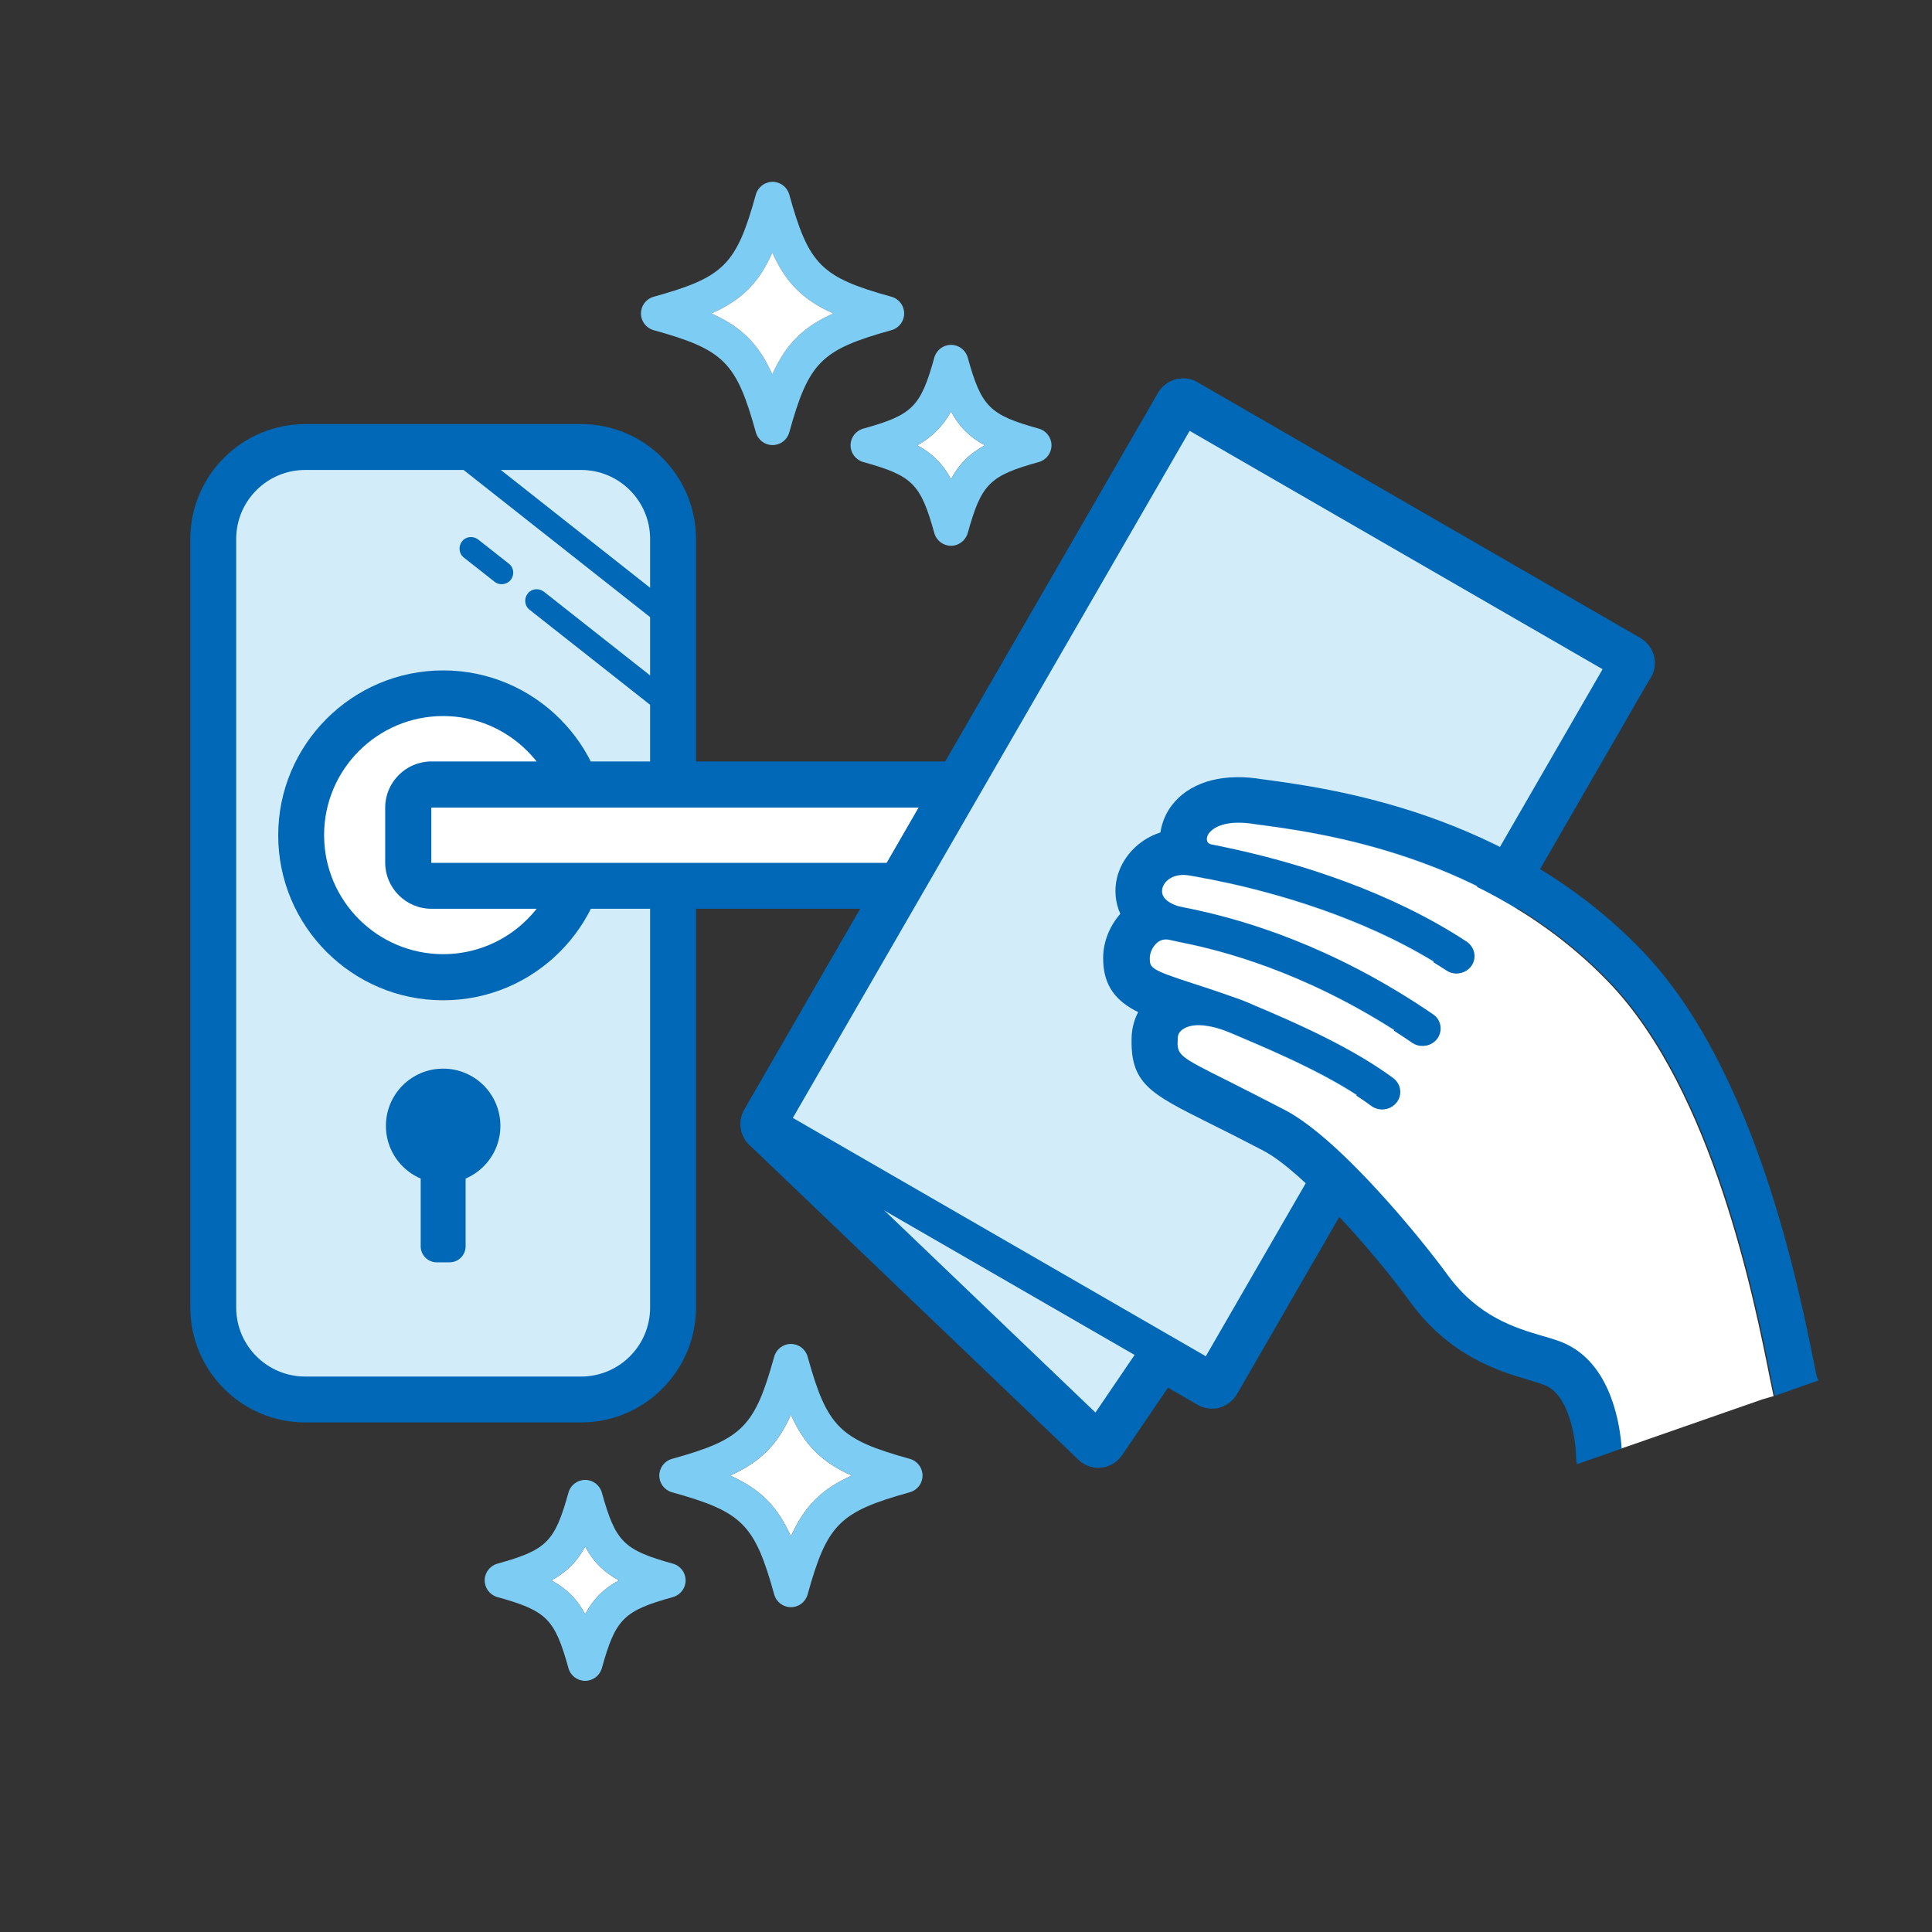 <?xml version="1.0" encoding="utf-8"?>
<!-- Generator: Adobe Illustrator 16.0.5, SVG Export Plug-In . SVG Version: 6.00 Build 0)  -->
<!DOCTYPE svg PUBLIC "-//W3C//DTD SVG 1.1//EN" "http://www.w3.org/Graphics/SVG/1.1/DTD/svg11.dtd">
<svg version="1.1" id="レイヤー_1" xmlns="http://www.w3.org/2000/svg" xmlns:xlink="http://www.w3.org/1999/xlink" x="0px"
	 y="0px" width="800px" height="800px" viewBox="0 0 800 800" style="enable-background:new 0 0 800 800;" xml:space="preserve">
<rect x="0" y="0" width="800" height="800" fill="#333333" stroke="none"/>
<style type="text/css">
<![CDATA[
	.st0{clip-path:url(#SVGID_2_);fill:#7DCCF3;}
	.st1{clip-path:url(#SVGID_2_);fill:#FFFFFF;}
	.st2{clip-path:url(#SVGID_2_);fill:#0068B6;}
	.st3{clip-path:url(#SVGID_2_);fill:#D2ECFA;}
]]>
</style>
<g>
	<defs>
		<rect id="SVGID_1_" width="800" height="800"/>
	</defs>
	<clipPath id="SVGID_2_">
		<use xlink:href="#SVGID_1_"  style="overflow:visible;"/>
	</clipPath>
	<path class="st3" d="M278.7,541.3c0,21-17.2,38.1-38.1,38.1H126.4c-21,0-38.1-17.2-38.1-38.1V223.2c0-21,17.1-38.1,38.1-38.1h114.2
		c21,0,38.1,17.2,38.1,38.1V541.3z"/>
	<path class="st2" d="M240.6,589H126.4c-26.3,0-47.6-21.4-47.6-47.6V223.2c0-26.3,21.4-47.6,47.6-47.6h114.2
		c26.3,0,47.6,21.4,47.6,47.6v318.2C288.2,567.6,266.9,589,240.6,589 M126.4,194.6c-15.8,0-28.6,12.8-28.6,28.6v318.2
		c0,15.8,12.8,28.6,28.6,28.6h114.2c15.8,0,28.6-12.8,28.6-28.6V223.2c0-15.8-12.8-28.6-28.6-28.6H126.4z"/>
	<path class="st2" d="M279.4,262.3c-1,0-2.1-0.3-2.9-1l-91.9-72.5c-2.1-1.6-2.4-4.6-0.8-6.7c1.6-2.1,4.6-2.4,6.7-0.8l91.9,72.5
		c2.1,1.6,2.4,4.6,0.8,6.7C282.2,261.7,280.8,262.3,279.4,262.3"/>
	<path class="st2" d="M279.4,298.6c-1,0-2.1-0.3-2.9-1l-57.2-45.1c-2.1-1.6-2.4-4.6-0.8-6.7c1.6-2.1,4.6-2.4,6.7-0.8l57.2,45.1
		c2.1,1.6,2.4,4.6,0.8,6.7C282.2,297.9,280.8,298.6,279.4,298.6"/>
	<path class="st2" d="M207.7,241.9c-1,0-2.1-0.3-2.9-1l-12.7-10c-2.1-1.6-2.4-4.6-0.8-6.7c1.6-2.1,4.6-2.4,6.7-0.8l12.7,10
		c2.1,1.6,2.4,4.6,0.8,6.7C210.5,241.3,209.1,241.9,207.7,241.9"/>
	<path class="st1" d="M124.7,345.8c0-32.5,26.3-58.8,58.8-58.8c32.5,0,58.8,26.3,58.8,58.8s-26.3,58.8-58.8,58.8
		C151,404.7,124.7,378.3,124.7,345.8"/>
	<path class="st2" d="M183.5,414.2c-37.7,0-68.3-30.7-68.3-68.3c0-37.7,30.7-68.3,68.3-68.3c37.7,0,68.4,30.7,68.4,68.3
		C251.8,383.5,221.2,414.2,183.5,414.2 M183.5,296.5c-27.2,0-49.3,22.1-49.3,49.3c0,27.2,22.1,49.3,49.3,49.3
		c27.2,0,49.3-22.1,49.3-49.3C232.8,318.7,210.7,296.5,183.5,296.5"/>
	<path class="st1" d="M401.4,357.3c0,5.3-4.3,9.6-9.6,9.6H178.6c-5.3,0-9.6-4.3-9.6-9.6v-22.8c0-5.3,4.3-9.6,9.6-9.6h213.3
		c5.3,0,9.6,4.3,9.6,9.6V357.3z"/>
	<path class="st2" d="M391.8,376.3H178.6c-10.5,0-19.1-8.6-19.1-19.1v-22.8c0-10.5,8.6-19.1,19.1-19.1h213.3
		c10.5,0,19.1,8.6,19.1,19.1v22.8C410.9,367.8,402.4,376.3,391.8,376.3 M178.6,334.4l0,22.9l213.3,0l0-22.9L178.6,334.4z"/>
	<path class="st2" d="M159.8,466.2c0-13.1,10.6-23.7,23.7-23.7c13.1,0,23.7,10.6,23.7,23.7c0,13.1-10.6,23.7-23.7,23.7
		C170.4,489.9,159.8,479.3,159.8,466.2"/>
	<path class="st2" d="M192.8,516.1c0,3.6-3,6.6-6.6,6.6h-5.4c-3.6,0-6.6-3-6.6-6.6v-39.9c0-3.6,3-6.6,6.6-6.6h5.4
		c3.6,0,6.6,3,6.6,6.6V516.1z"/>
	<path class="st2" d="M454.8,607.8c-3.1,0-6-1.2-8.2-3.3L310.3,474.1c-4-3.8-4.8-9.8-2.1-14.6l171.4-296.9c1.6-2.7,4.2-4.7,7.2-5.5
		c3.1-0.8,6.3-0.4,9,1.2l183.4,105.9c2.9,1.7,4.9,4.4,5.7,7.7c0.7,3.2,0.1,6.6-1.8,9.4L464.6,602.6c-2,2.9-5.1,4.8-8.6,5.1
		C455.6,607.8,455.2,607.8,454.8,607.8 M333.5,463.4l119.3,114.2l203.4-299.2l-162-93.5L333.5,463.4z"/>
	<path class="st2" d="M501.9,583.3c-2.1,0-4.1-0.5-6-1.6L312.6,475.8c-5.7-3.3-7.6-10.6-4.4-16.3l171.4-296.9
		c1.6-2.7,4.2-4.7,7.2-5.5c3.1-0.8,6.3-0.4,9,1.2l183.4,105.9c2.7,1.6,4.7,4.2,5.6,7.2c0.8,3,0.4,6.3-1.2,9L512.2,577.3
		c-1.6,2.7-4.2,4.7-7.2,5.6C504,583.2,503,583.3,501.9,583.3 M334.8,461.1l162.8,94l159.5-276.3l-162.8-94L334.8,461.1z"/>
	<polygon class="st3" points="454.8,595.9 318.5,465.5 490,168.6 673.3,274.5 	"/>
	<path class="st2" d="M454.8,603c-1.8,0-3.6-0.7-4.9-2L313.6,470.7c-2.4-2.3-2.9-5.9-1.3-8.7L483.8,165c0.9-1.6,2.5-2.8,4.3-3.3
		c1.8-0.5,3.8-0.2,5.4,0.7l183.4,105.9c1.7,1,2.9,2.7,3.4,4.6c0.4,1.9,0.1,4-1.1,5.6L460.7,599.9c-1.2,1.7-3.1,2.9-5.2,3.1
		C455.3,603,455,603,454.8,603 M327.5,464.2l126.1,120.7l209.5-308.1l-170.5-98.5L327.5,464.2z"/>
	
		<rect x="390.1" y="198.6" transform="matrix(0.866 0.5 -0.5 0.866 251.443 -198.403)" class="st3" width="211.7" height="342.8"/>
	<path class="st2" d="M501.9,578.5c-1.2,0-2.5-0.3-3.6-1L315,471.7c-3.4-2-4.6-6.3-2.6-9.8L483.8,165c0.9-1.6,2.5-2.8,4.3-3.3
		c1.8-0.5,3.8-0.2,5.4,0.7l183.4,105.9c1.6,1,2.8,2.5,3.3,4.3c0.5,1.8,0.2,3.8-0.7,5.4L508.1,575c-0.9,1.6-2.5,2.8-4.3,3.3
		C503.2,578.4,502.5,578.5,501.9,578.5 M328.3,462.9l171,98.7l164.3-284.5l-171-98.7L328.3,462.9z"/>
	<path class="st1" d="M734.4,578.1c-0.4-2-0.9-4.4-1.5-7.2c-6.5-32.6-23.7-119.3-66.7-164.1c-50.7-52.8-120.4-61.9-146.7-65.4
		l-2-0.3c-12.1-1.6-16.3,2.5-17.3,3.9c-1.1,1.4-1.1,2.7-0.8,3.5c0.3,0.6,0.9,1,1.5,1.2c3.4,0.6,7,1.4,10.9,2.3
		c26.3,5.9,63.3,17.2,95,38c3.3,2.2,4.2,6.6,2.1,9.9c-1.4,2.1-3.7,3.2-6,3.2c-1.3,0-2.7-0.4-3.9-1.2c-29.9-19.6-65-30.3-90.1-36
		c-3.2-0.7-6.3-1.4-9.1-1.9c-0.7-0.1-1.5-0.2-2.2-0.4c-1.9-0.4-3.8-0.7-5.6-1c-6.2-1.1-10.4,2-11.2,5.4c-1,4.4,4,6.5,6.5,7.3
		l2.2,0.5c1.8,0.4,4,0.8,6.7,1.4c17.8,4,54.6,14,96.7,42.9c3.3,2.2,4.1,6.7,1.9,9.9c-1.4,2-3.6,3.1-5.9,3.1c-1.4,0-2.8-0.4-4-1.2
		c-39.8-27.3-74.5-36.9-91.5-40.6c-2.7-0.6-4.9-1.1-6.7-1.4c-1-0.2-1.9-0.4-2.7-0.6c-2.1-0.4-3.8-0.1-5.3,1.1
		c-1.9,1.5-3.1,4.1-3.1,6.5c0,4,0.4,4.8,17.5,10.3c4.6,1.5,10.2,3.3,16.6,5.6c1.6,0.5,3.2,1.1,5,1.8c0,0,0,0,0,0c0,0,0,0,0,0
		c0.1,0,0.2,0.1,0.2,0.1c1.3,0.5,2.6,1.1,4,1.7c16.9,7.1,40.3,17.4,57.5,30.1c3.2,2.3,3.8,6.8,1.5,10c-2.3,3.2-6.8,3.8-10,1.5
		c-15.8-11.7-38-21.4-54.3-28.3c-1.4-0.6-2.8-1.2-4.2-1.8c-1.5-0.6-2.8-1.1-4.2-1.6c-6.6-2.1-12.3-2.2-15.6-0.2
		c-2,1.3-2.3,2.8-2.4,3.6c-0.3,7.4-0.3,7.4,21.2,18.2c6.1,3.1,13.7,6.9,23.1,11.8c23.2,12.1,57.3,54.5,67.4,68.3
		c12.6,17.3,27.9,21.9,39,25.2c4.3,1.3,8,2.4,11.2,4c18,9.4,21.3,33.7,21.9,42.7l4.7-1.6l53.9-18.8L734.4,578.1
		C734.4,578.1,734.4,578.1,734.4,578.1"/>
	<path class="st2" d="M751.7,567.2c-6.8-34.1-24.8-124.8-71.7-173.5c-55.3-57.6-129.9-67.4-157.9-71.1l-2-0.3
		c-15.3-2-28,2.1-34.9,11.2c-2.6,3.4-4.1,7.3-4.7,11.2c-9.6,3.1-16.1,10.8-18,18.9c-1.1,4.7-0.8,9.9,1.4,14.8
		c-4.4,5-7.1,11.6-7.1,18.2c-0.1,12,5.8,18.2,14.5,22.5c-1.6,3-2.5,6.4-2.7,9.8c-0.8,19.7,7.4,23.8,31.8,36
		c6.1,3,13.6,6.8,22.8,11.6c16,8.4,45.6,41.8,60.8,62.7c16.4,22.5,36.8,28.6,49,32.2c3.2,1,6.3,1.9,7.8,2.7
		c9.5,5,11.8,23.3,11.8,29.2c0,1.1,0.2,2.1,0.4,3l4.5-1.6l7-2.4l7-2.5c-0.6-9-3.9-33.3-21.9-42.7c-3.2-1.7-6.9-2.8-11.2-4
		c-11.1-3.3-26.4-7.9-39-25.2c-10.1-13.9-44.2-56.2-67.4-68.3c-9.4-4.9-17-8.7-23.1-11.8c-21.6-10.8-21.6-10.8-21.2-18.2
		c0-0.8,0.4-2.4,2.4-3.6c3.3-2.1,8.9-2,15.6,0.2c1.4,0.5,2.8,1,4.2,1.6c1.3,0.6,2.7,1.1,4.2,1.8c16.3,6.9,38.5,16.6,54.3,28.3
		c3.2,2.3,7.6,1.7,10-1.5c2.4-3.2,1.7-7.6-1.5-10c-17.2-12.7-40.6-23-57.5-30.1c-1.4-0.6-2.7-1.2-4-1.7c-0.1,0-0.2-0.1-0.2-0.1
		c0,0,0,0,0,0c0,0,0,0,0,0c-1.7-0.7-3.4-1.2-5-1.8c-6.4-2.3-12-4.1-16.6-5.6c-17-5.5-17.5-6.3-17.5-10.3c0-2.4,1.3-5,3.1-6.5
		c1.5-1.2,3.2-1.6,5.3-1.1c0.7,0.2,1.6,0.3,2.7,0.6c1.7,0.4,4,0.8,6.7,1.4c17,3.8,51.7,13.4,91.5,40.6c1.2,0.8,2.6,1.2,4,1.2
		c2.3,0,4.5-1.1,5.9-3.1c2.2-3.3,1.4-7.7-1.9-9.9c-42.1-28.8-78.8-38.9-96.7-42.9c-2.7-0.6-4.9-1.1-6.7-1.4l-2.2-0.5
		c-2.5-0.8-7.5-2.9-6.5-7.3c0.8-3.4,5-6.5,11.2-5.4c1.7,0.3,3.6,0.6,5.6,1c0.7,0.2,1.4,0.3,2.2,0.4c2.9,0.6,5.9,1.2,9.1,1.9
		c25.1,5.6,60.2,16.3,90.1,36c1.2,0.8,2.6,1.2,3.9,1.2c2.3,0,4.6-1.1,6-3.2c2.2-3.3,1.2-7.7-2.1-9.9c-31.7-20.8-68.7-32.1-95-38
		c-3.9-0.9-7.6-1.6-10.9-2.3c-0.7-0.2-1.3-0.6-1.5-1.2c-0.3-0.8-0.3-2.1,0.8-3.5c1-1.3,5.2-5.5,17.3-3.9l2,0.3
		c26.2,3.4,96,12.6,146.7,65.4c43,44.8,60.2,131.4,66.7,164.1c0.6,2.8,1,5.2,1.5,7.2c0,0,0,0,0,0l6.8-2.4l6.8-2.4l4.5-1.6
		C752.3,570.4,752,568.9,751.7,567.2"/>
	<path class="st0" d="M319.9,184.3c-3.2,0-6-2.1-6.9-5.2c-8.1-29.2-13.2-34.3-42.4-42.4c-3.1-0.9-5.2-3.7-5.2-6.9
		c0-3.2,2.1-6,5.2-6.9c29.2-8.1,34.3-13.2,42.4-42.4c0.9-3.1,3.7-5.2,6.9-5.2c3.2,0,6,2.1,6.9,5.2c8.1,29.2,13.2,34.3,42.4,42.4
		c3.1,0.9,5.2,3.7,5.2,6.9c0,3.2-2.1,6-5.2,6.9c-29.2,8.1-34.3,13.2-42.4,42.4C325.9,182.2,323.1,184.3,319.9,184.3 M294.6,129.8
		c12.5,5.6,19.6,12.7,25.2,25.2c5.6-12.5,12.7-19.6,25.2-25.2c-12.5-5.6-19.6-12.7-25.2-25.2C314.3,117.1,307.2,124.2,294.6,129.8"
		/>
	<path class="st1" d="M294.6,129.8c12.5,5.6,19.6,12.7,25.2,25.2c5.6-12.5,12.7-19.6,25.2-25.2c-12.5-5.6-19.6-12.7-25.2-25.2
		C314.3,117.1,307.2,124.2,294.6,129.8"/>
	<path class="st1" d="M379.8,184.4c6.3,3.4,10.6,7.7,14,14c3.4-6.3,7.7-10.6,14-14c-6.3-3.4-10.6-7.7-14-14
		C390.3,176.6,386,180.9,379.8,184.4"/>
	<path class="st0" d="M393.8,226c-3.2,0-6-2.1-6.9-5.2c-5.7-20.5-9-23.8-29.5-29.5c-3.1-0.9-5.2-3.7-5.2-6.9c0-3.2,2.1-6,5.2-6.9
		c20.5-5.7,23.8-9,29.5-29.5c0.9-3.1,3.7-5.2,6.9-5.2c3.2,0,6,2.1,6.9,5.2c5.7,20.5,9,23.8,29.5,29.5c3.1,0.9,5.2,3.7,5.2,6.9
		c0,3.2-2.1,6-5.2,6.9c-20.5,5.7-23.8,9-29.5,29.5C399.8,223.8,397,226,393.8,226 M379.8,184.4c6.3,3.4,10.6,7.7,14,14
		c3.4-6.3,7.7-10.6,14-14c-6.3-3.4-10.6-7.7-14-14C390.3,176.6,386,180.9,379.8,184.4"/>
	<path class="st1" d="M302.3,611c12.5,5.6,19.6,12.7,25.2,25.2c5.6-12.5,12.7-19.6,25.2-25.2c-12.5-5.6-19.6-12.7-25.2-25.2
		C321.9,598.3,314.8,605.4,302.3,611"/>
	<path class="st1" d="M228.3,654.4c6.3,3.4,10.6,7.7,14,14c3.4-6.3,7.7-10.6,14-14c-6.3-3.4-10.6-7.7-14-14
		C238.9,646.7,234.6,651,228.3,654.4"/>
	<path class="st0" d="M327.5,665.5c-3.2,0-6-2.1-6.9-5.2c-8.1-29.2-13.2-34.3-42.4-42.4c-3.1-0.9-5.2-3.7-5.2-6.9
		c0-3.2,2.1-6,5.2-6.9c29.2-8.1,34.3-13.2,42.4-42.4c0.9-3.1,3.7-5.2,6.9-5.2c3.2,0,6,2.1,6.9,5.2c8.1,29.2,13.2,34.3,42.4,42.4
		c3.1,0.9,5.2,3.7,5.2,6.9c0,3.2-2.1,6-5.2,6.9c-29.2,8.1-34.3,13.2-42.4,42.4C333.5,663.4,330.7,665.5,327.5,665.5 M302.3,611
		c12.5,5.6,19.6,12.7,25.2,25.2c5.6-12.5,12.7-19.6,25.2-25.2c-12.5-5.6-19.6-12.7-25.2-25.2C321.9,598.3,314.8,605.4,302.3,611"/>
	<path class="st0" d="M242.3,696c-3.2,0-6-2.1-6.9-5.2c-5.7-20.5-9-23.8-29.5-29.5c-3.1-0.9-5.2-3.7-5.2-6.9c0-3.2,2.1-6,5.2-6.9
		c20.5-5.7,23.8-9,29.5-29.5c0.9-3.1,3.7-5.2,6.9-5.2c3.2,0,6,2.1,6.9,5.2c5.7,20.5,9,23.8,29.5,29.5c3.1,0.9,5.2,3.7,5.2,6.9
		c0,3.2-2.1,6-5.2,6.9c-20.5,5.7-23.8,9-29.5,29.5C248.3,693.9,245.5,696,242.3,696 M228.3,654.4c6.3,3.4,10.6,7.7,14,14
		c3.4-6.3,7.7-10.6,14-14c-6.3-3.4-10.6-7.7-14-14C238.9,646.7,234.6,651,228.3,654.4"/>
</g>
</svg>
